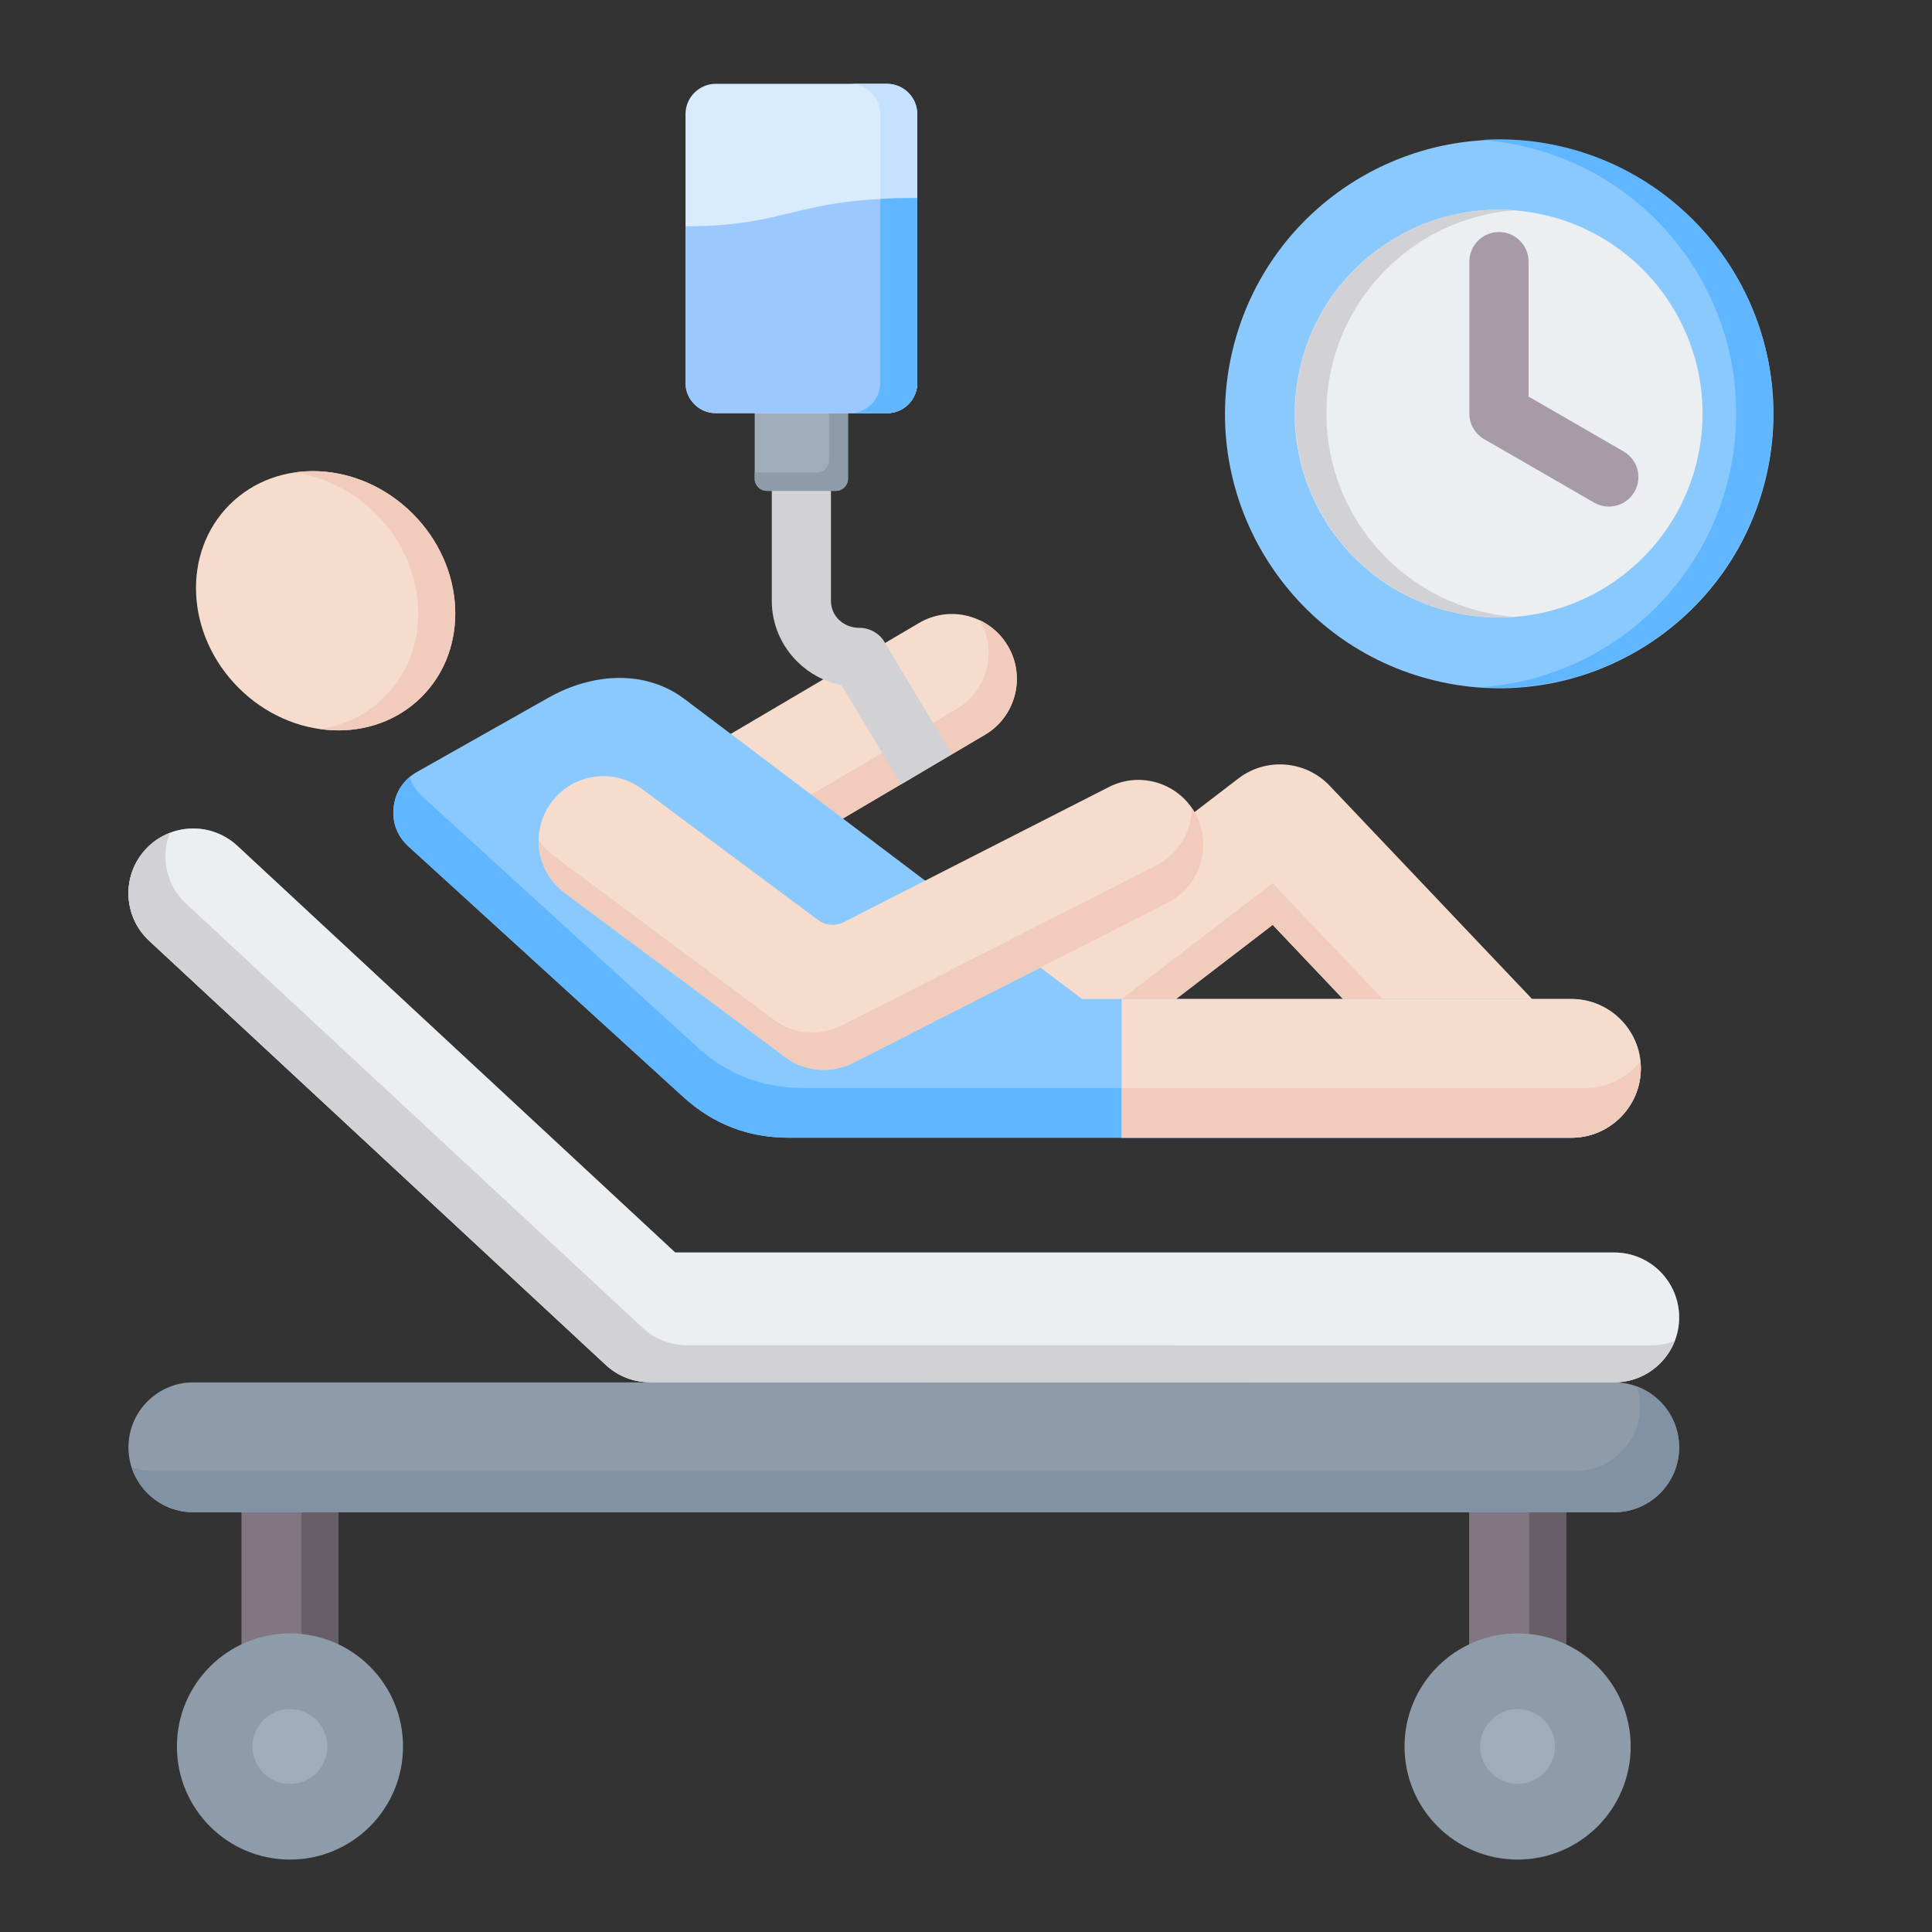 <svg width="51" height="51" viewBox="0 0 51 51" fill="none" xmlns="http://www.w3.org/2000/svg">
<rect x="0" y="0" width="51" height="51" fill="#333333" stroke="none"/>
<g id="fi_10620381">
<g id="Group">
<g id="Group_2">
<path id="Vector" fill-rule="evenodd" clip-rule="evenodd" d="M6.807 38.373H8.501C8.739 38.373 8.933 38.568 8.933 38.805V45.021C8.933 45.259 8.739 45.454 8.501 45.454H6.807C6.57 45.454 6.375 45.259 6.375 45.021V38.805C6.375 38.568 6.569 38.373 6.807 38.373ZM39.214 37.477H40.907C41.145 37.477 41.34 37.672 41.34 37.91V44.946C41.34 45.184 41.145 45.379 40.907 45.379H39.214C38.976 45.379 38.781 45.184 38.781 44.946V37.91C38.781 37.672 38.976 37.477 39.214 37.477Z" fill="#837683"/>
<path id="Vector_2" fill-rule="evenodd" clip-rule="evenodd" d="M7.525 38.373H8.502C8.74 38.373 8.934 38.568 8.934 38.805V45.021C8.934 45.259 8.74 45.454 8.502 45.454H7.525C7.763 45.454 7.958 45.259 7.958 45.021V38.805C7.958 38.568 7.763 38.373 7.525 38.373ZM39.932 37.477H40.908C41.146 37.477 41.341 37.672 41.341 37.91V44.946C41.341 45.184 41.146 45.379 40.908 45.379H39.932C40.169 45.379 40.364 45.184 40.364 44.946V37.91C40.364 37.672 40.17 37.477 39.932 37.477Z" fill="#685E68"/>
<path id="Vector_3" fill-rule="evenodd" clip-rule="evenodd" d="M40.061 43.118C41.71 43.118 43.046 44.455 43.046 46.103C43.046 47.752 41.71 49.088 40.061 49.088C38.413 49.088 37.076 47.752 37.076 46.103C37.076 44.455 38.413 43.118 40.061 43.118ZM7.655 43.118C9.303 43.118 10.639 44.455 10.639 46.103C10.639 47.752 9.303 49.088 7.655 49.088C6.006 49.088 4.67 47.752 4.67 46.103C4.67 44.455 6.006 43.118 7.655 43.118Z" fill="#8D9CA8"/>
<path id="Vector_4" fill-rule="evenodd" clip-rule="evenodd" d="M40.06 45.115C40.606 45.115 41.048 45.557 41.048 46.103C41.048 46.649 40.606 47.091 40.06 47.091C39.515 47.091 39.072 46.649 39.072 46.103C39.072 45.557 39.515 45.115 40.06 45.115ZM7.654 45.115C8.2 45.115 8.642 45.557 8.642 46.103C8.642 46.649 8.2 47.091 7.654 47.091C7.108 47.091 6.666 46.649 6.666 46.103C6.666 45.557 7.108 45.115 7.654 45.115Z" fill="#9FACBA"/>
<path id="Vector_5" fill-rule="evenodd" clip-rule="evenodd" d="M42.611 39.92C43.558 39.92 44.325 39.152 44.325 38.206C44.325 37.259 43.558 36.491 42.611 36.491C43.558 36.491 44.325 35.724 44.325 34.777C44.325 33.83 43.558 33.063 42.611 33.063H17.823L6.266 22.328C5.575 21.685 4.492 21.724 3.849 22.415C3.205 23.107 3.244 24.189 3.936 24.833L15.99 36.029C16.319 36.336 16.737 36.487 17.155 36.487V36.491H5.105C4.158 36.491 3.391 37.259 3.391 38.206C3.391 39.152 4.158 39.92 5.105 39.92L42.611 39.92Z" fill="#8D9CA8"/>
<path id="Vector_6" fill-rule="evenodd" clip-rule="evenodd" d="M38.782 38.833H8.934H7.958H6.376H4.074C3.861 38.833 3.658 38.795 3.471 38.724C3.69 39.418 4.339 39.92 5.105 39.92H6.376H7.958H8.934H38.782H40.364H41.341H42.611C43.558 39.92 44.325 39.153 44.325 38.206C44.325 37.471 43.863 36.844 43.214 36.601C43.266 36.764 43.294 36.938 43.294 37.119C43.294 38.066 42.526 38.833 41.58 38.833H41.341H40.364H38.782Z" fill="#8192A5"/>
<path id="Vector_7" fill-rule="evenodd" clip-rule="evenodd" d="M3.936 24.833C3.244 24.189 3.205 23.107 3.849 22.415C4.492 21.724 5.575 21.685 6.266 22.328L17.823 33.063H42.611C43.557 33.063 44.325 33.83 44.325 34.777C44.325 35.724 43.557 36.491 42.611 36.491L17.155 36.487C16.737 36.487 16.319 36.336 15.99 36.029L3.936 24.833Z" fill="#ECEFF1"/>
<path id="Vector_8" fill-rule="evenodd" clip-rule="evenodd" d="M3.936 24.833C3.244 24.189 3.205 23.107 3.849 22.415C4.031 22.219 4.249 22.076 4.483 21.985C4.237 22.619 4.385 23.365 4.913 23.856L16.966 35.053C17.296 35.359 17.714 35.511 18.131 35.511L43.587 35.515C43.807 35.515 44.016 35.474 44.209 35.398C43.96 36.038 43.338 36.491 42.611 36.491L17.155 36.487C16.737 36.488 16.319 36.336 15.989 36.029L3.936 24.833Z" fill="#D1D1D6"/>
</g>
<g id="Group_3">
<path id="Vector_9" fill-rule="evenodd" clip-rule="evenodd" d="M17.646 20.342L24.26 16.445C25.075 15.965 26.125 16.237 26.605 17.053C27.085 17.868 26.813 18.918 25.997 19.398L17.968 24.13L17.966 24.126C17.938 24.143 17.91 24.158 17.881 24.173L17.646 20.342Z" fill="#F6DCCD"/>
<path id="Vector_10" fill-rule="evenodd" clip-rule="evenodd" d="M25.864 16.373C26.164 16.515 26.425 16.745 26.606 17.052C27.086 17.868 26.814 18.918 25.998 19.398L17.969 24.13L17.967 24.126C17.939 24.143 17.911 24.158 17.882 24.173L17.816 23.098L25.254 18.714C26.068 18.235 26.34 17.188 25.864 16.373Z" fill="#F1CBBC"/>
<path id="Vector_11" fill-rule="evenodd" clip-rule="evenodd" d="M28.237 28.525C27.444 29.133 26.309 28.984 25.7 28.191C25.092 27.399 25.241 26.263 26.034 25.655L32.687 20.552C33.428 19.983 34.47 20.077 35.099 20.74L40.703 26.645C41.392 27.37 41.364 28.516 40.639 29.205C39.914 29.894 38.768 29.865 38.079 29.14L33.596 24.414L28.237 28.525Z" fill="#F6DCCD"/>
<path id="Vector_12" fill-rule="evenodd" clip-rule="evenodd" d="M28.237 28.525C27.444 29.133 26.309 28.984 25.7 28.191C25.326 27.703 25.238 27.085 25.412 26.54C25.474 26.734 25.569 26.92 25.7 27.09C26.308 27.883 27.444 28.032 28.237 27.424L33.596 23.314L38.079 28.04C38.768 28.764 39.914 28.793 40.639 28.104C40.868 27.887 41.027 27.623 41.116 27.343C41.32 27.983 41.158 28.711 40.639 29.205C39.914 29.894 38.768 29.865 38.079 29.141L33.596 24.414L28.237 28.525Z" fill="#F1CBBC"/>
<path id="Vector_13" fill-rule="evenodd" clip-rule="evenodd" d="M10.782 22.343L18.029 28.95C18.824 29.674 19.749 30.033 20.825 30.033H41.483C42.491 30.033 43.314 29.21 43.314 28.202C43.314 27.194 42.491 26.371 41.483 26.371H28.562L18.073 18.455C17.021 17.662 15.626 17.77 14.479 18.417L11.017 20.372C10.662 20.571 10.44 20.893 10.392 21.297C10.344 21.701 10.482 22.07 10.782 22.343Z" fill="#8AC9FE"/>
<path id="Vector_14" fill-rule="evenodd" clip-rule="evenodd" d="M10.782 22.344L18.029 28.95C18.824 29.674 19.749 30.033 20.825 30.033H41.483C42.491 30.033 43.314 29.211 43.314 28.202C43.314 28.137 43.31 28.072 43.303 28.008C42.968 28.44 42.444 28.72 41.856 28.72H21.198C20.122 28.72 19.197 28.361 18.402 27.637L11.155 21.031C10.992 20.882 10.877 20.706 10.814 20.512C10.578 20.709 10.43 20.977 10.392 21.297C10.344 21.701 10.482 22.07 10.782 22.344Z" fill="#60B7FF"/>
<path id="Vector_15" fill-rule="evenodd" clip-rule="evenodd" d="M29.609 30.033H41.482C42.491 30.033 43.313 29.21 43.313 28.202C43.313 27.194 42.49 26.371 41.482 26.371H29.609V30.033Z" fill="#F6DCCD"/>
<path id="Vector_16" fill-rule="evenodd" clip-rule="evenodd" d="M29.609 30.033H41.482C42.491 30.033 43.313 29.21 43.313 28.202C43.313 28.136 43.309 28.071 43.303 28.007C42.967 28.44 42.443 28.72 41.855 28.72H29.609V30.033Z" fill="#F1CBBC"/>
<path id="Vector_17" fill-rule="evenodd" clip-rule="evenodd" d="M14.91 23.571C14.152 23.009 13.993 21.938 14.555 21.18C15.117 20.422 16.188 20.263 16.946 20.825L21.585 24.28C21.791 24.434 22.05 24.456 22.279 24.339L29.275 20.774C30.118 20.345 31.149 20.681 31.578 21.524C32.007 22.367 31.672 23.398 30.828 23.827L22.523 28.056C21.964 28.34 21.268 28.304 20.73 27.905L14.91 23.571Z" fill="#F6DCCD"/>
<path id="Vector_18" fill-rule="evenodd" clip-rule="evenodd" d="M14.91 23.571C14.454 23.233 14.215 22.711 14.219 22.184C14.323 22.334 14.453 22.47 14.608 22.585L20.428 26.92C20.966 27.319 21.661 27.355 22.221 27.071L30.526 22.842C31.116 22.542 31.457 21.948 31.462 21.329C31.505 21.391 31.544 21.456 31.578 21.524C32.007 22.367 31.671 23.398 30.828 23.827L22.523 28.056C21.963 28.34 21.268 28.305 20.73 27.906L14.91 23.571Z" fill="#F1CBBC"/>
<path id="Vector_19" fill-rule="evenodd" clip-rule="evenodd" d="M6.06 13.323C7.33 12.054 9.494 12.16 10.894 13.56C12.294 14.96 12.4 17.124 11.131 18.394C9.862 19.663 7.698 19.557 6.298 18.157C4.897 16.756 4.791 14.592 6.06 13.323Z" fill="#F6DCCD"/>
<path id="Vector_20" fill-rule="evenodd" clip-rule="evenodd" d="M7.775 12.472C8.843 12.315 10.018 12.684 10.894 13.56C12.294 14.96 12.401 17.124 11.132 18.394C10.419 19.106 9.424 19.385 8.441 19.245C9.079 19.151 9.68 18.869 10.155 18.394C11.424 17.125 11.318 14.96 9.918 13.56C9.304 12.946 8.543 12.581 7.775 12.472Z" fill="#F1CBBC"/>
</g>
<g id="Group_4">
<path id="Vector_21" d="M46.62 12.594C47.539 8.704 45.131 4.805 41.241 3.886C37.351 2.966 33.452 5.374 32.532 9.264C31.613 13.155 34.021 17.054 37.911 17.973C41.801 18.893 45.7 16.485 46.62 12.594Z" fill="#8AC9FE"/>
<path id="Vector_22" fill-rule="evenodd" clip-rule="evenodd" d="M39.568 3.678C43.566 3.678 46.808 6.919 46.808 10.917C46.808 14.915 43.566 18.156 39.568 18.156C39.404 18.156 39.242 18.15 39.08 18.14C42.85 17.888 45.831 14.751 45.831 10.917C45.831 7.083 42.85 3.946 39.08 3.695C39.242 3.684 39.404 3.678 39.568 3.678Z" fill="#60B7FF"/>
<path id="Vector_23" d="M44.873 11.78C45.348 8.846 43.356 6.083 40.422 5.607C37.489 5.132 34.725 7.124 34.25 10.058C33.774 12.991 35.767 15.755 38.7 16.23C41.634 16.706 44.397 14.713 44.873 11.78Z" fill="#ECEFF1"/>
<path id="Vector_24" fill-rule="evenodd" clip-rule="evenodd" d="M39.569 5.536C39.708 5.536 39.846 5.541 39.982 5.551C37.203 5.762 35.014 8.084 35.014 10.917C35.014 13.75 37.203 16.072 39.982 16.283C39.846 16.293 39.708 16.299 39.569 16.299C36.597 16.299 34.188 13.889 34.188 10.917C34.188 7.945 36.597 5.536 39.569 5.536Z" fill="#D1D1D6"/>
<path id="Vector_25" fill-rule="evenodd" clip-rule="evenodd" d="M38.787 6.906C38.787 6.475 39.137 6.125 39.568 6.125C40 6.125 40.35 6.475 40.35 6.906V10.468L42.861 11.918C43.234 12.134 43.361 12.611 43.145 12.983C42.93 13.356 42.453 13.483 42.08 13.267L39.227 11.62C38.967 11.493 38.787 11.226 38.787 10.917V6.906Z" fill="#A79BA7"/>
</g>
<g id="Group_5">
<path id="Vector_26" fill-rule="evenodd" clip-rule="evenodd" d="M21.935 9.062V15.858C21.935 16.056 22.015 16.233 22.144 16.36C22.278 16.491 22.468 16.573 22.684 16.573C22.991 16.573 23.256 16.75 23.384 17.008L25.123 19.907L23.786 20.707L22.216 18.089C21.768 17.999 21.369 17.782 21.058 17.477C20.633 17.062 20.373 16.488 20.373 15.858V9.062H21.935Z" fill="#D1D1D6"/>
<path id="Vector_27" fill-rule="evenodd" clip-rule="evenodd" d="M20.243 9.458H22.064C22.241 9.458 22.385 9.602 22.385 9.779V12.637C22.385 12.814 22.241 12.958 22.064 12.958H20.243C20.067 12.958 19.922 12.814 19.922 12.637V9.779C19.922 9.602 20.066 9.458 20.243 9.458Z" fill="#9FACBA"/>
<path id="Vector_28" fill-rule="evenodd" clip-rule="evenodd" d="M21.886 9.458H22.064C22.241 9.458 22.385 9.602 22.385 9.779V12.637C22.385 12.814 22.241 12.958 22.064 12.958H20.243C20.067 12.958 19.922 12.814 19.922 12.637V12.472H21.565C21.742 12.472 21.886 12.327 21.886 12.151V9.458Z" fill="#8D9CA8"/>
<path id="Vector_29" fill-rule="evenodd" clip-rule="evenodd" d="M18.893 2.213H23.415C23.854 2.213 24.213 2.572 24.213 3.011V10.108C24.213 10.547 23.854 10.906 23.415 10.906H18.893C18.455 10.906 18.096 10.547 18.096 10.108V3.011C18.096 2.572 18.455 2.213 18.893 2.213Z" fill="#D8ECFE"/>
<path id="Vector_30" fill-rule="evenodd" clip-rule="evenodd" d="M22.439 2.213H23.416C23.855 2.213 24.214 2.572 24.214 3.011V10.108C24.214 10.547 23.855 10.906 23.416 10.906H22.439C22.878 10.906 23.237 10.547 23.237 10.108V3.011C23.237 2.572 22.878 2.213 22.439 2.213Z" fill="#C4E2FF"/>
<path id="Vector_31" fill-rule="evenodd" clip-rule="evenodd" d="M24.213 10.108V5.227C20.907 5.227 20.859 5.973 18.096 5.973V10.108C18.096 10.547 18.455 10.906 18.893 10.906H23.415C23.854 10.906 24.213 10.547 24.213 10.108Z" fill="#9BC9FF"/>
<path id="Vector_32" fill-rule="evenodd" clip-rule="evenodd" d="M24.214 10.108V5.227C23.852 5.227 23.529 5.235 23.237 5.251V10.108C23.237 10.547 22.878 10.906 22.439 10.906H23.416C23.855 10.906 24.214 10.547 24.214 10.108Z" fill="#60B7FF"/>
</g>
</g>
</g>
</svg>
